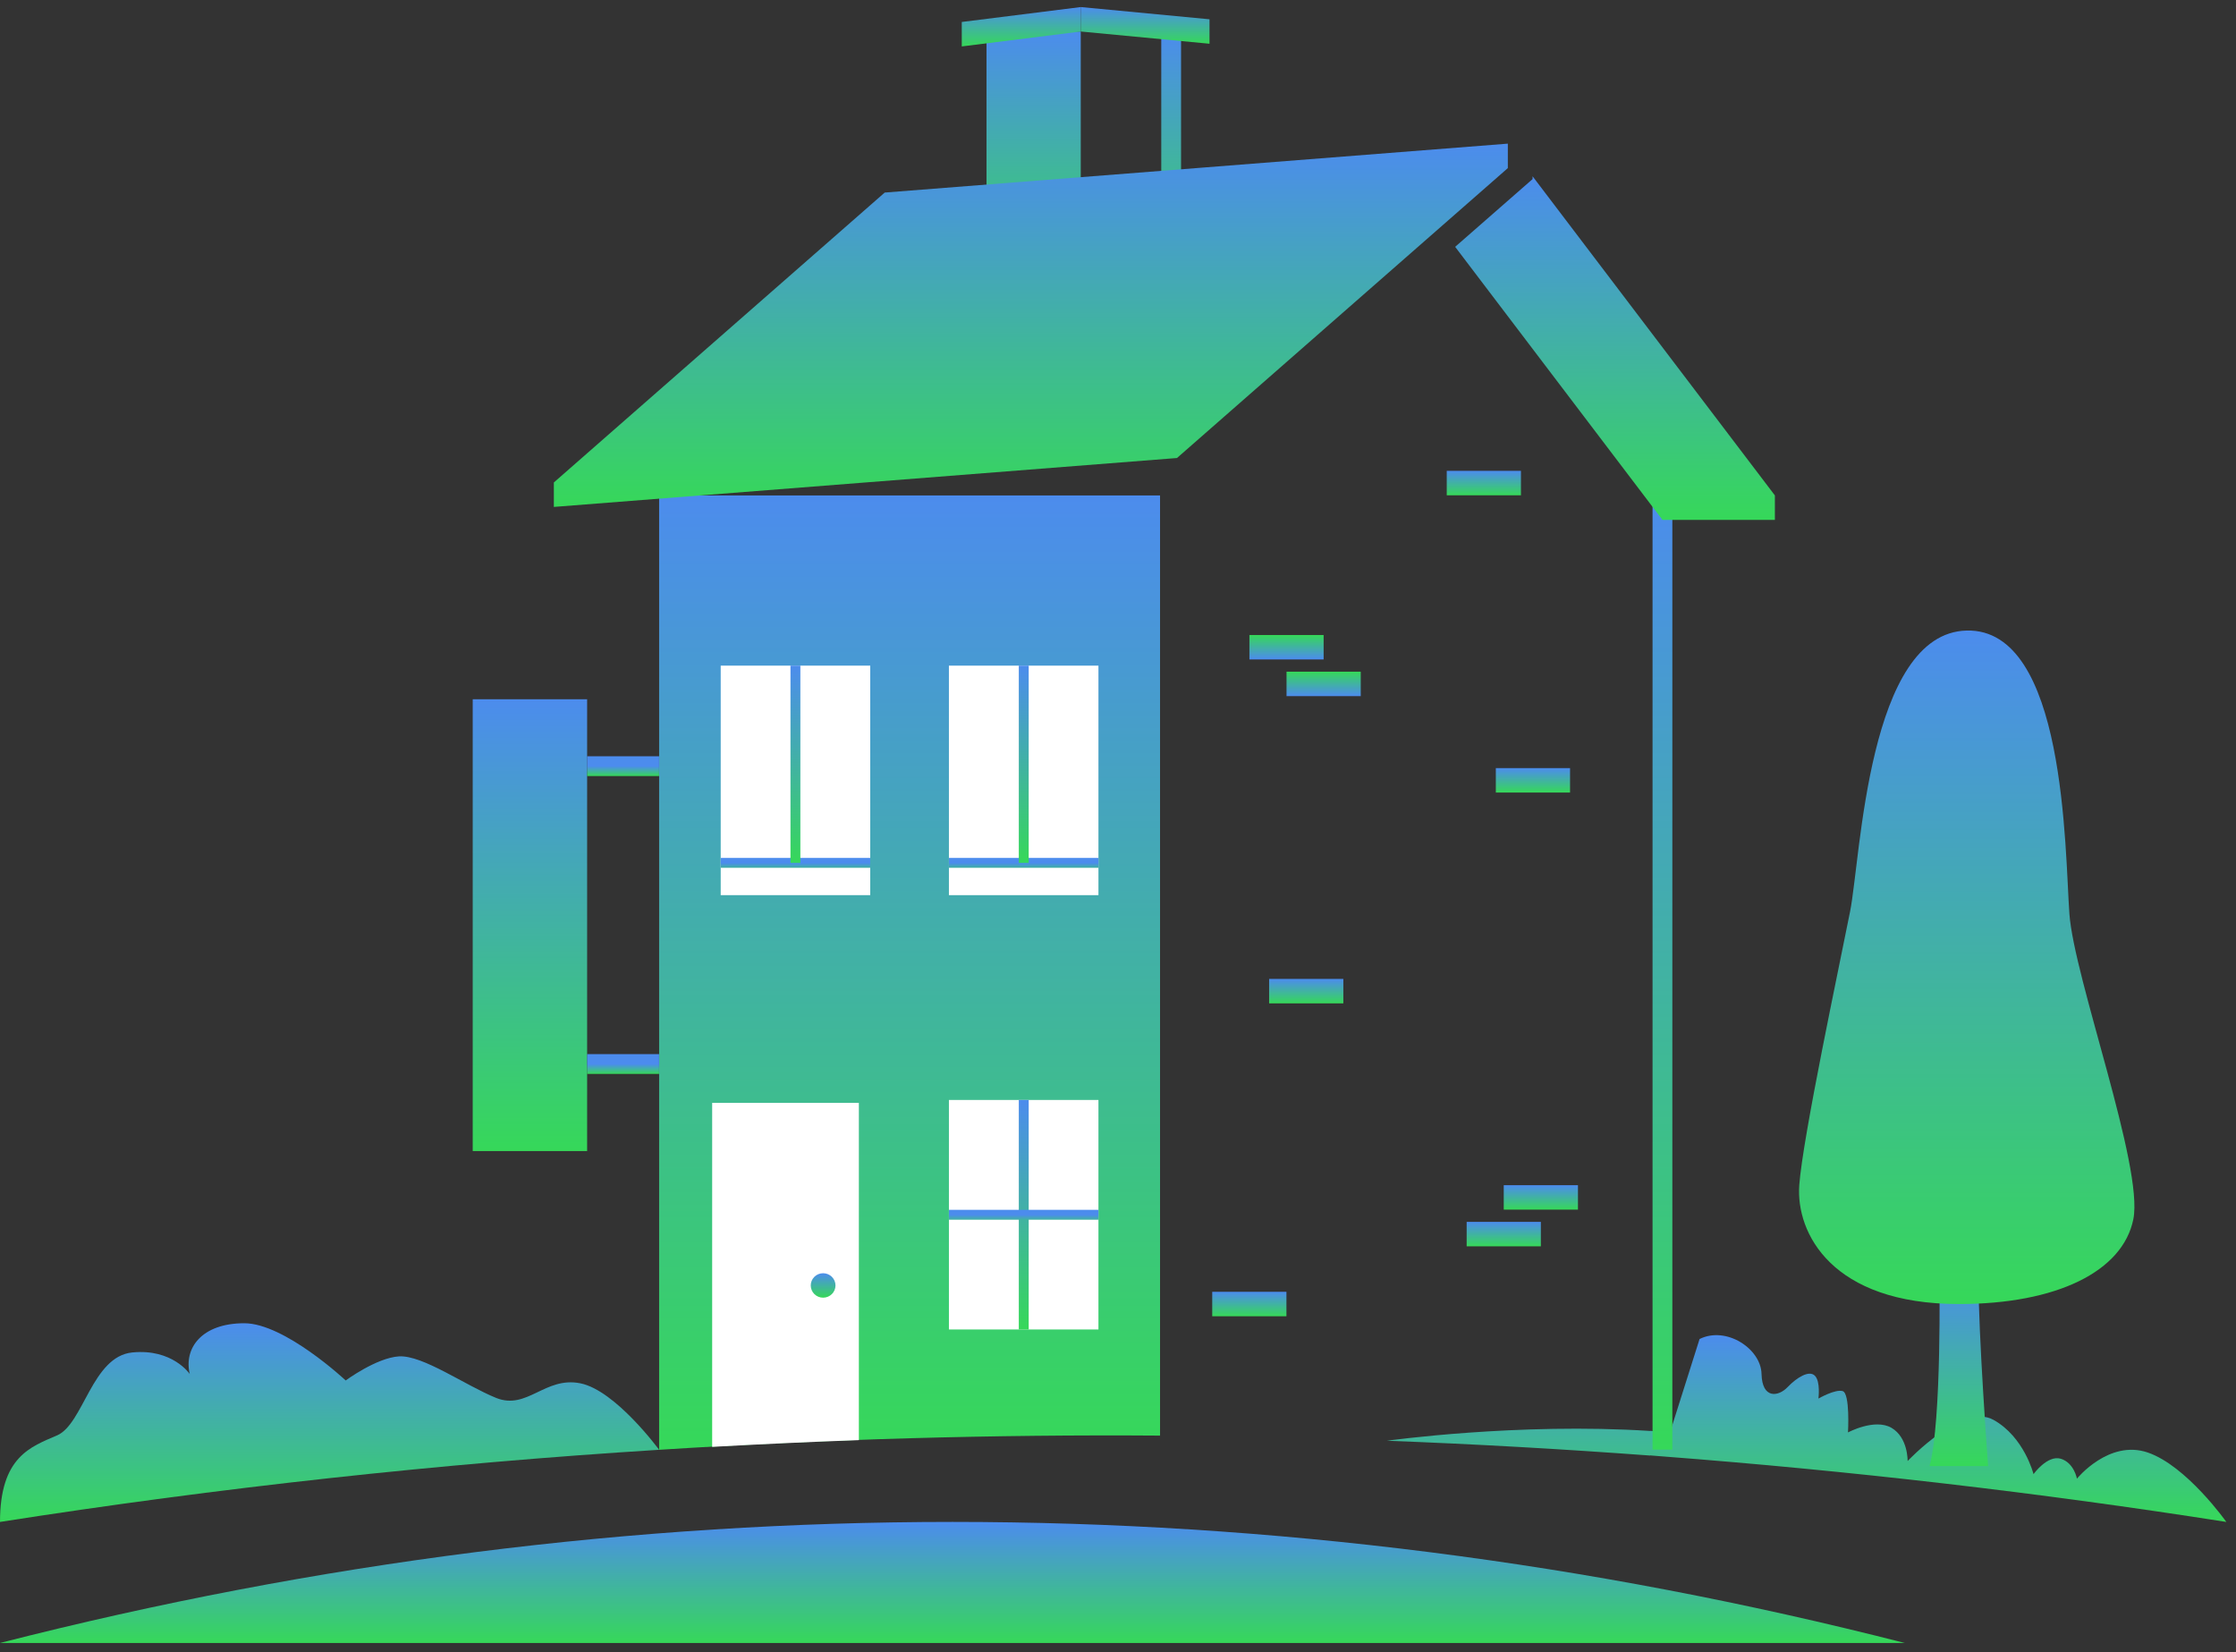 <svg width="226" height="167" viewBox="0 0 226 167" fill="none" xmlns="http://www.w3.org/2000/svg">
<rect x="0" y="0" width="226" height="167" fill="#333333" stroke="none"/>
<path d="M225.024 153.823C225.024 153.823 220.999 148.138 217.073 146.804C213.148 145.469 209.923 149.448 209.923 149.448C209.923 149.448 209.635 147.842 208.285 147.434C206.935 147.038 205.535 148.991 205.535 148.991C205.535 148.991 204.597 145.234 201.484 143.504C198.384 141.761 192.808 147.669 192.808 147.669C192.808 147.669 192.871 145.296 191.171 144.307C189.47 143.331 186.783 144.777 186.783 144.777C186.783 144.777 187.008 140.834 186.245 140.6C185.495 140.377 183.795 141.353 183.795 141.353C183.795 141.353 184.02 139.623 183.432 139.042C182.857 138.462 181.62 139.215 180.682 140.192C179.744 141.18 178.107 141.415 178.044 138.869C177.994 136.311 174.469 134 171.781 135.335L168.793 144.777C168.118 144.715 167.456 144.666 166.781 144.616V144.628C153.429 143.763 140.178 145.617 140.178 145.617C149.054 145.951 157.917 146.458 166.781 147.113L166.793 147.1C167.206 147.125 167.618 147.162 168.031 147.199C187.083 148.657 206.097 150.857 225.024 153.823Z" fill="url(#paint0_linear_1393_12831)"/>
<path d="M0 166.057H192.52C128.751 149.743 63.782 149.743 0 166.057Z" fill="url(#paint1_linear_1393_12831)"/>
<path d="M66.62 146.532C44.342 147.928 22.115 150.363 0 153.823C0 147.211 3.125 146.223 5.776 145.073C8.438 143.912 9.301 137.102 13.364 136.694C17.439 136.287 19.177 138.869 19.177 138.869C18.564 136.262 20.377 133.741 24.69 133.741C28.765 133.741 34.941 139.524 34.941 139.524C34.941 139.524 38.041 137.238 40.317 137.09C42.73 136.942 47.03 140.031 50.155 141.292C53.281 142.54 55.081 139.104 58.644 139.809C62.206 140.513 66.62 146.532 66.62 146.532Z" fill="url(#paint2_linear_1393_12831)"/>
<path d="M109.235 3.185H99.709V28.322H109.235V3.185Z" fill="url(#paint3_linear_1393_12831)"/>
<path d="M97.209 2.221V4.693L109.235 3.185V0.713L97.209 2.221Z" fill="url(#paint4_linear_1393_12831)"/>
<path d="M118.373 28.323V3.358" stroke="url(#paint5_linear_1393_12831)" stroke-width="2" stroke-miterlimit="10"/>
<path d="M109.235 0.713V3.185L122.249 4.421V1.949L109.235 0.713Z" fill="url(#paint6_linear_1393_12831)"/>
<path d="M59.343 70.675H47.779V116.339H59.343V70.675Z" fill="url(#paint7_linear_1393_12831)"/>
<path d="M117.25 50.074V145.098C100.361 144.975 83.484 145.457 66.62 146.532V50.074H117.25Z" fill="url(#paint8_linear_1393_12831)"/>
<path d="M168.029 146.519V50.074" stroke="url(#paint9_linear_1393_12831)" stroke-width="2" stroke-miterlimit="10"/>
<path d="M59.343 77.436H66.618" stroke="url(#paint10_linear_1393_12831)" stroke-width="2" stroke-miterlimit="10"/>
<path d="M59.343 107.541H66.618" stroke="url(#paint11_linear_1393_12831)" stroke-width="2" stroke-miterlimit="10"/>
<path d="M89.421 19.462L55.98 48.763V51.235L118.961 46.292L152.402 16.99V14.518L89.421 19.462Z" fill="url(#paint12_linear_1393_12831)"/>
<path d="M154.903 17.817V18.101L147.077 24.948L168.029 52.544H179.393V50.072L154.903 17.817Z" fill="url(#paint13_linear_1393_12831)"/>
<path d="M71.981 146.235C76.919 145.963 81.87 145.728 86.808 145.555V111.47H71.981V146.235Z" fill="white"/>
<path d="M83.195 131.157C83.886 131.157 84.446 130.604 84.446 129.921C84.446 129.239 83.886 128.686 83.195 128.686C82.505 128.686 81.945 129.239 81.945 129.921C81.945 130.604 82.505 131.157 83.195 131.157Z" fill="url(#paint14_linear_1393_12831)"/>
<path d="M111.024 111.174H95.91V134.371H111.024V111.174Z" fill="white"/>
<path d="M103.474 111.174V134.371" stroke="url(#paint15_linear_1393_12831)" stroke-miterlimit="10"/>
<path d="M95.91 122.778H111.024" stroke="url(#paint16_linear_1393_12831)" stroke-miterlimit="10"/>
<path d="M111.024 67.277H95.91V90.474H111.024V67.277Z" fill="white"/>
<path d="M95.91 87.211H111.024" stroke="url(#paint17_linear_1393_12831)" stroke-miterlimit="10"/>
<path d="M103.474 87.211V67.277" stroke="url(#paint18_linear_1393_12831)" stroke-miterlimit="10"/>
<path d="M87.958 67.276H72.844V90.473H87.958V67.276Z" fill="white"/>
<path d="M72.844 87.211H87.958" stroke="url(#paint19_linear_1393_12831)" stroke-miterlimit="10"/>
<path d="M80.395 87.211V67.276" stroke="url(#paint20_linear_1393_12831)" stroke-miterlimit="10"/>
<path d="M130.025 130.564H122.524V133.036H130.025V130.564Z" fill="url(#paint21_linear_1393_12831)"/>
<path d="M135.776 98.939H128.275V101.411H135.776V98.939Z" fill="url(#paint22_linear_1393_12831)"/>
<path d="M158.69 77.633H151.189V80.105H158.69V77.633Z" fill="url(#paint23_linear_1393_12831)"/>
<path d="M153.727 47.589H146.227V50.061H153.727V47.589Z" fill="url(#paint24_linear_1393_12831)"/>
<path d="M155.741 123.496H148.24V125.967H155.741V123.496Z" fill="url(#paint25_linear_1393_12831)"/>
<path d="M159.49 119.788H151.989V122.259H159.49V119.788Z" fill="url(#paint26_linear_1393_12831)"/>
<path d="M130.034 70.359H137.535V67.887H130.034V70.359Z" fill="url(#paint27_linear_1393_12831)"/>
<path d="M126.283 66.652H133.784V64.181H126.283V66.652Z" fill="url(#paint28_linear_1393_12831)"/>
<path d="M200.947 148.175C200.947 148.175 199.959 135.013 199.959 128.846H196.022C196.022 128.846 196.272 143.664 195.021 148.175H200.947Z" fill="url(#paint29_linear_1393_12831)"/>
<path d="M197.984 131.8C185.145 131.8 181.508 124.62 181.858 119.788C182.208 114.943 185.933 97.518 186.996 92.117C188.071 86.717 188.783 63.965 198.784 63.73C208.785 63.495 208.698 85.864 209.16 92.352C209.623 98.84 216.686 117.947 215.624 123.224C214.561 128.501 207.898 131.8 197.984 131.8Z" fill="url(#paint30_linear_1393_12831)"/>
<defs>
<linearGradient id="paint0_linear_1393_12831" x1="182.601" y1="134.944" x2="182.601" y2="153.823" gradientUnits="userSpaceOnUse">
<stop stop-color="#4C8CED"/>
<stop offset="1" stop-color="#36D859"/>
</linearGradient>
<linearGradient id="paint1_linear_1393_12831" x1="96.26" y1="153.822" x2="96.26" y2="166.057" gradientUnits="userSpaceOnUse">
<stop stop-color="#4C8CED"/>
<stop offset="1" stop-color="#36D859"/>
</linearGradient>
<linearGradient id="paint2_linear_1393_12831" x1="33.31" y1="133.741" x2="33.31" y2="153.823" gradientUnits="userSpaceOnUse">
<stop stop-color="#4C8CED"/>
<stop offset="1" stop-color="#36D859"/>
</linearGradient>
<linearGradient id="paint3_linear_1393_12831" x1="104.472" y1="3.185" x2="104.472" y2="28.322" gradientUnits="userSpaceOnUse">
<stop stop-color="#4C8CED"/>
<stop offset="1" stop-color="#36D859"/>
</linearGradient>
<linearGradient id="paint4_linear_1393_12831" x1="103.222" y1="0.713" x2="103.222" y2="4.693" gradientUnits="userSpaceOnUse">
<stop stop-color="#4C8CED"/>
<stop offset="1" stop-color="#36D859"/>
</linearGradient>
<linearGradient id="paint5_linear_1393_12831" x1="118.873" y1="3.358" x2="118.873" y2="28.323" gradientUnits="userSpaceOnUse">
<stop stop-color="#4C8CED"/>
<stop offset="1" stop-color="#36D859"/>
</linearGradient>
<linearGradient id="paint6_linear_1393_12831" x1="115.742" y1="0.713" x2="115.742" y2="4.421" gradientUnits="userSpaceOnUse">
<stop stop-color="#4C8CED"/>
<stop offset="1" stop-color="#36D859"/>
</linearGradient>
<linearGradient id="paint7_linear_1393_12831" x1="53.561" y1="70.675" x2="53.561" y2="116.339" gradientUnits="userSpaceOnUse">
<stop stop-color="#4C8CED"/>
<stop offset="1" stop-color="#36D859"/>
</linearGradient>
<linearGradient id="paint8_linear_1393_12831" x1="91.935" y1="50.074" x2="91.935" y2="146.532" gradientUnits="userSpaceOnUse">
<stop stop-color="#4C8CED"/>
<stop offset="1" stop-color="#36D859"/>
</linearGradient>
<linearGradient id="paint9_linear_1393_12831" x1="168.529" y1="50.074" x2="168.529" y2="146.519" gradientUnits="userSpaceOnUse">
<stop stop-color="#4C8CED"/>
<stop offset="1" stop-color="#36D859"/>
</linearGradient>
<linearGradient id="paint10_linear_1393_12831" x1="62.981" y1="77.436" x2="62.981" y2="78.436" gradientUnits="userSpaceOnUse">
<stop stop-color="#4C8CED"/>
<stop offset="1" stop-color="#36D859"/>
</linearGradient>
<linearGradient id="paint11_linear_1393_12831" x1="62.981" y1="107.541" x2="62.981" y2="108.541" gradientUnits="userSpaceOnUse">
<stop stop-color="#4C8CED"/>
<stop offset="1" stop-color="#36D859"/>
</linearGradient>
<linearGradient id="paint12_linear_1393_12831" x1="104.191" y1="14.518" x2="104.191" y2="51.235" gradientUnits="userSpaceOnUse">
<stop stop-color="#4C8CED"/>
<stop offset="1" stop-color="#36D859"/>
</linearGradient>
<linearGradient id="paint13_linear_1393_12831" x1="163.235" y1="17.817" x2="163.235" y2="52.544" gradientUnits="userSpaceOnUse">
<stop stop-color="#4C8CED"/>
<stop offset="1" stop-color="#36D859"/>
</linearGradient>
<linearGradient id="paint14_linear_1393_12831" x1="83.195" y1="128.686" x2="83.195" y2="131.157" gradientUnits="userSpaceOnUse">
<stop stop-color="#4C8CED"/>
<stop offset="1" stop-color="#36D859"/>
</linearGradient>
<linearGradient id="paint15_linear_1393_12831" x1="103.974" y1="111.174" x2="103.974" y2="134.371" gradientUnits="userSpaceOnUse">
<stop stop-color="#4C8CED"/>
<stop offset="1" stop-color="#36D859"/>
</linearGradient>
<linearGradient id="paint16_linear_1393_12831" x1="103.467" y1="122.778" x2="103.467" y2="123.778" gradientUnits="userSpaceOnUse">
<stop stop-color="#4C8CED"/>
<stop offset="1" stop-color="#36D859"/>
</linearGradient>
<linearGradient id="paint17_linear_1393_12831" x1="103.467" y1="87.211" x2="103.467" y2="88.211" gradientUnits="userSpaceOnUse">
<stop stop-color="#4C8CED"/>
<stop offset="1" stop-color="#36D859"/>
</linearGradient>
<linearGradient id="paint18_linear_1393_12831" x1="103.974" y1="67.277" x2="103.974" y2="87.211" gradientUnits="userSpaceOnUse">
<stop stop-color="#4C8CED"/>
<stop offset="1" stop-color="#36D859"/>
</linearGradient>
<linearGradient id="paint19_linear_1393_12831" x1="80.401" y1="87.211" x2="80.401" y2="88.211" gradientUnits="userSpaceOnUse">
<stop stop-color="#4C8CED"/>
<stop offset="1" stop-color="#36D859"/>
</linearGradient>
<linearGradient id="paint20_linear_1393_12831" x1="80.895" y1="67.276" x2="80.895" y2="87.211" gradientUnits="userSpaceOnUse">
<stop stop-color="#4C8CED"/>
<stop offset="1" stop-color="#36D859"/>
</linearGradient>
<linearGradient id="paint21_linear_1393_12831" x1="126.275" y1="130.564" x2="126.275" y2="133.036" gradientUnits="userSpaceOnUse">
<stop stop-color="#4C8CED"/>
<stop offset="1" stop-color="#36D859"/>
</linearGradient>
<linearGradient id="paint22_linear_1393_12831" x1="132.025" y1="98.939" x2="132.025" y2="101.411" gradientUnits="userSpaceOnUse">
<stop stop-color="#4C8CED"/>
<stop offset="1" stop-color="#36D859"/>
</linearGradient>
<linearGradient id="paint23_linear_1393_12831" x1="154.94" y1="77.633" x2="154.94" y2="80.105" gradientUnits="userSpaceOnUse">
<stop stop-color="#4C8CED"/>
<stop offset="1" stop-color="#36D859"/>
</linearGradient>
<linearGradient id="paint24_linear_1393_12831" x1="149.977" y1="47.589" x2="149.977" y2="50.061" gradientUnits="userSpaceOnUse">
<stop stop-color="#4C8CED"/>
<stop offset="1" stop-color="#36D859"/>
</linearGradient>
<linearGradient id="paint25_linear_1393_12831" x1="151.99" y1="123.496" x2="151.99" y2="125.967" gradientUnits="userSpaceOnUse">
<stop stop-color="#4C8CED"/>
<stop offset="1" stop-color="#36D859"/>
</linearGradient>
<linearGradient id="paint26_linear_1393_12831" x1="155.74" y1="119.788" x2="155.74" y2="122.259" gradientUnits="userSpaceOnUse">
<stop stop-color="#4C8CED"/>
<stop offset="1" stop-color="#36D859"/>
</linearGradient>
<linearGradient id="paint27_linear_1393_12831" x1="133.784" y1="70.359" x2="133.784" y2="67.887" gradientUnits="userSpaceOnUse">
<stop stop-color="#4C8CED"/>
<stop offset="1" stop-color="#36D859"/>
</linearGradient>
<linearGradient id="paint28_linear_1393_12831" x1="130.033" y1="66.652" x2="130.033" y2="64.181" gradientUnits="userSpaceOnUse">
<stop stop-color="#4C8CED"/>
<stop offset="1" stop-color="#36D859"/>
</linearGradient>
<linearGradient id="paint29_linear_1393_12831" x1="197.984" y1="128.846" x2="197.984" y2="148.175" gradientUnits="userSpaceOnUse">
<stop stop-color="#4C8CED"/>
<stop offset="1" stop-color="#36D859"/>
</linearGradient>
<linearGradient id="paint30_linear_1393_12831" x1="198.784" y1="63.728" x2="198.784" y2="131.8" gradientUnits="userSpaceOnUse">
<stop stop-color="#4C8CED"/>
<stop offset="1" stop-color="#36D859"/>
</linearGradient>
</defs>
</svg>
